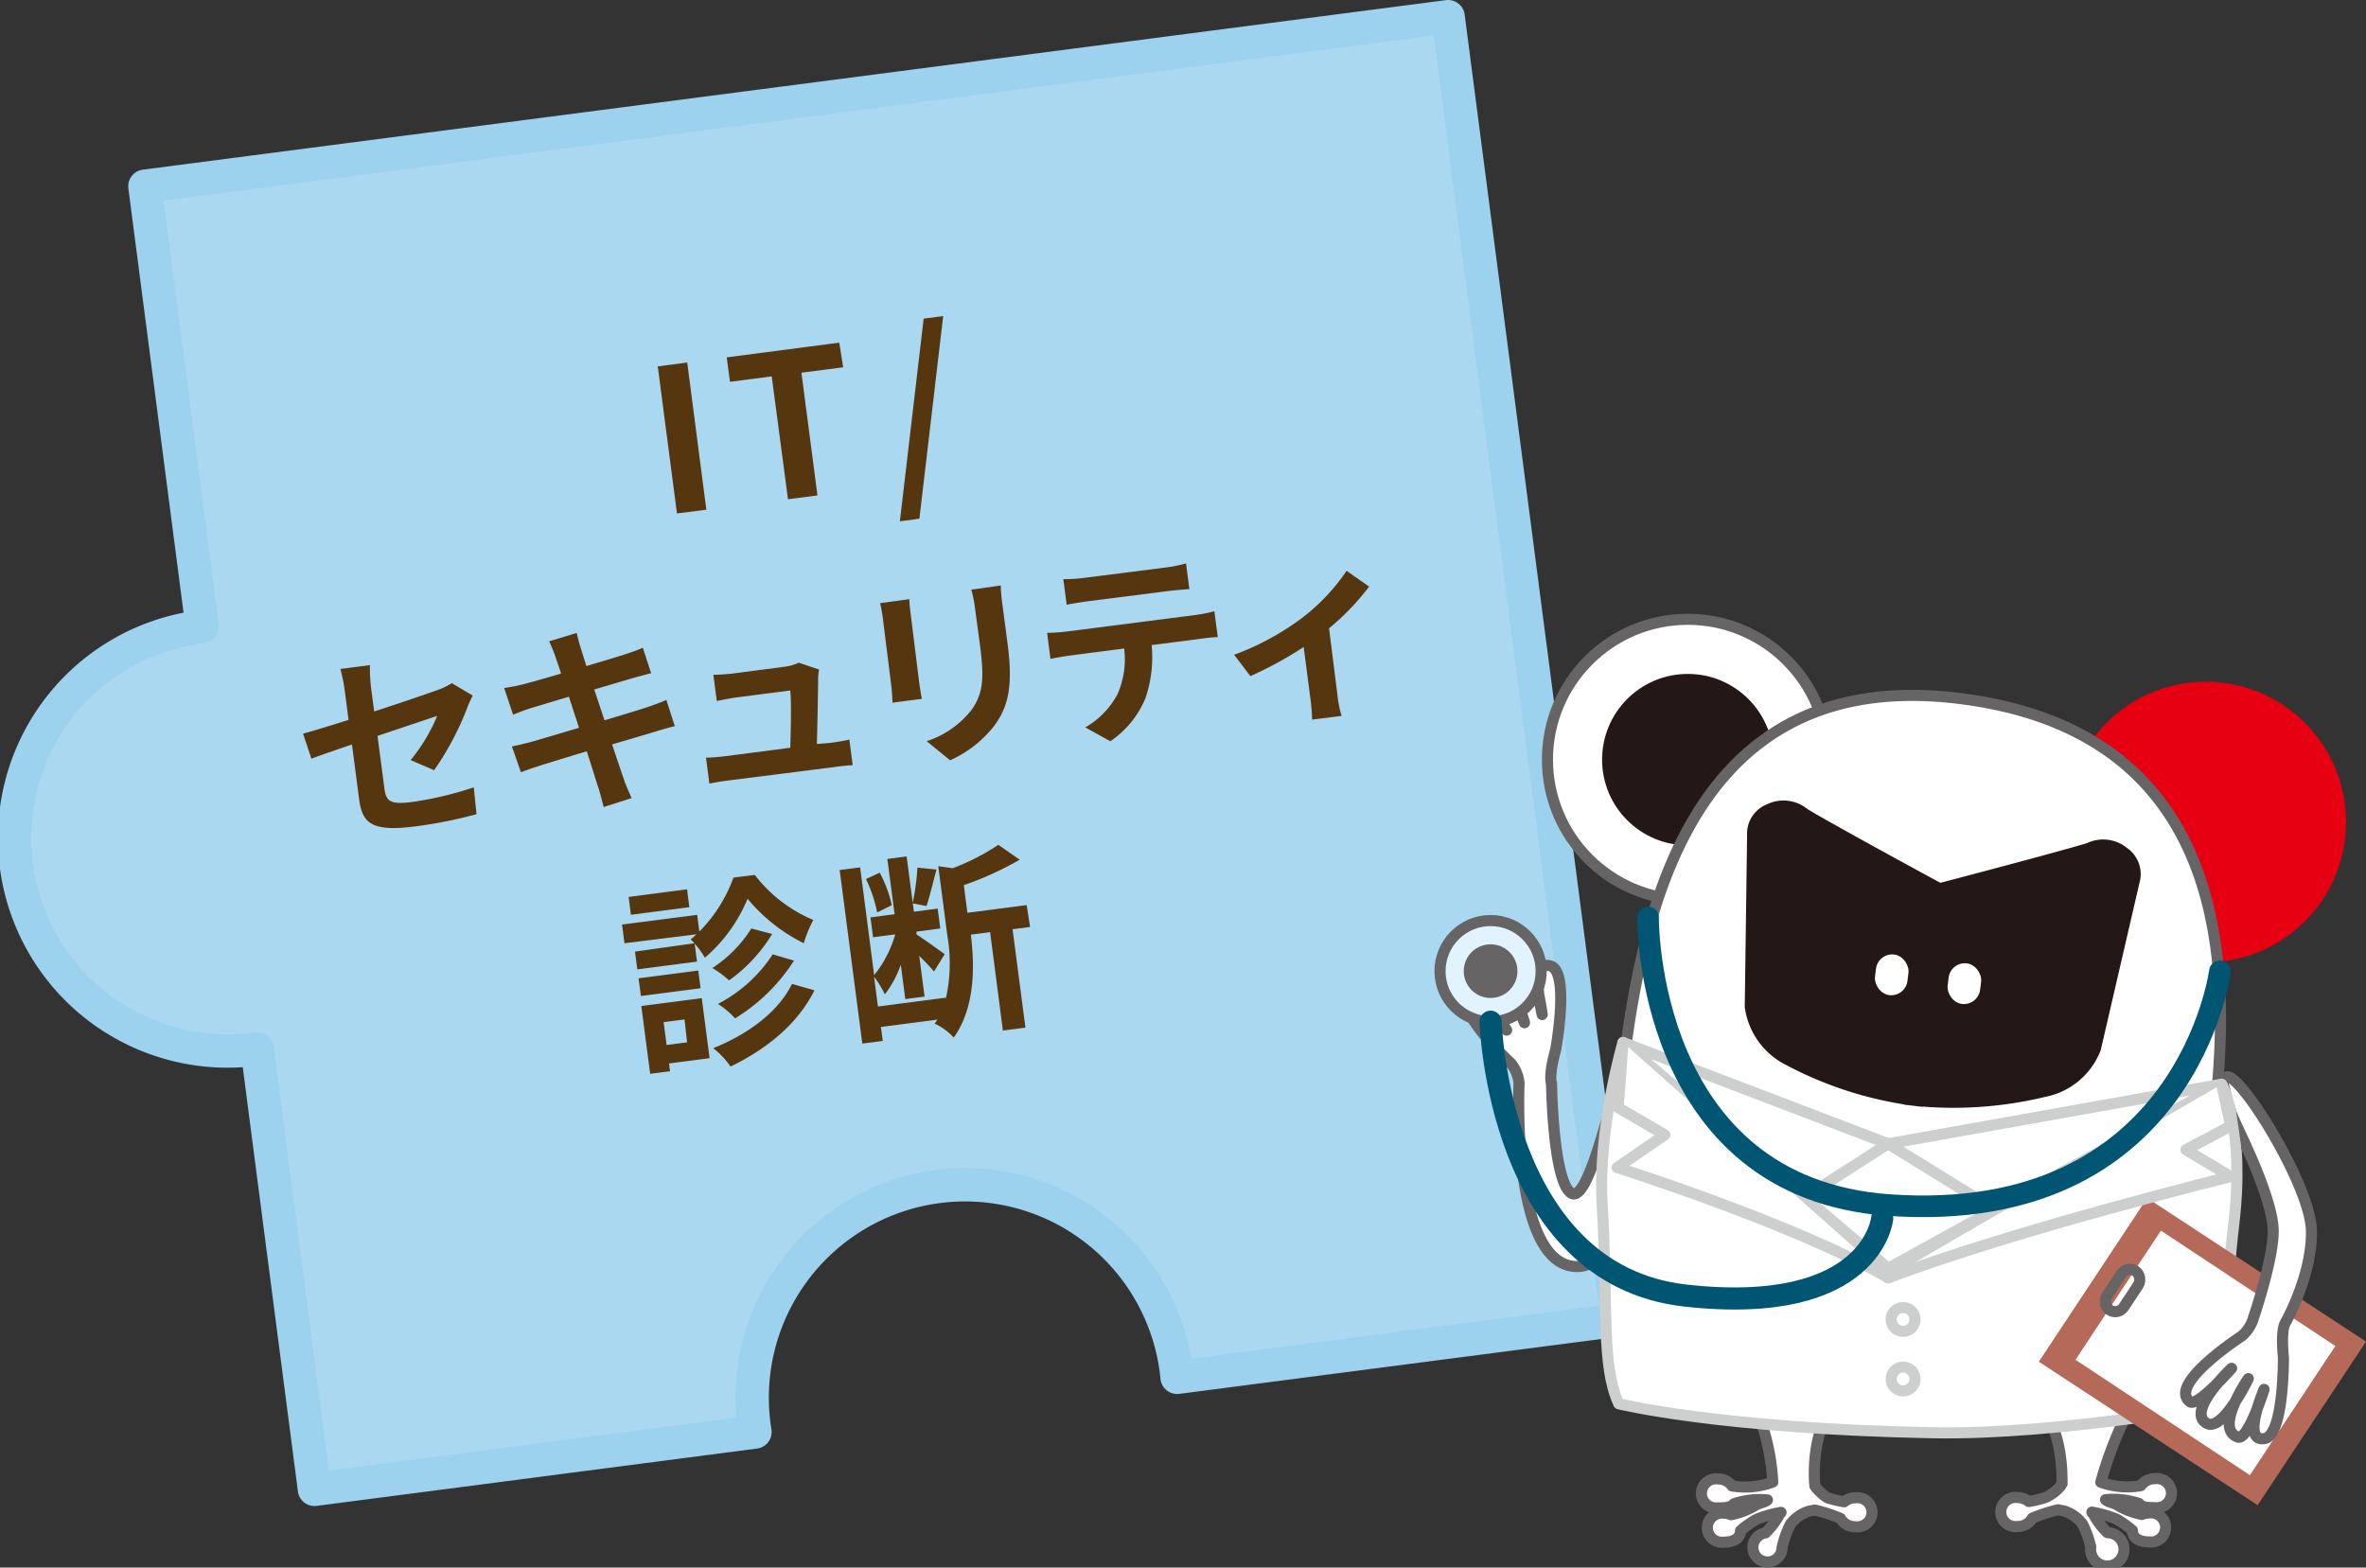 <svg xmlns="http://www.w3.org/2000/svg" viewBox="0 0 283.41 187.79"><rect x="0" y="0" width="283.41" height="187.79" fill="#333333" stroke="none"/><defs><style>.cls-1{fill:#abd8f1;stroke:#9cd2ee;stroke-width:4px;}.cls-1,.cls-10,.cls-12,.cls-14,.cls-15,.cls-3,.cls-8,.cls-9{stroke-linecap:round;stroke-linejoin:round;}.cls-2{fill:#56360f;}.cls-3,.cls-4,.cls-7,.cls-8{fill:#fff;}.cls-10,.cls-12,.cls-3,.cls-4,.cls-9{stroke:#666464;}.cls-12,.cls-3,.cls-4,.cls-6,.cls-8,.cls-9{stroke-width:1.33px;}.cls-5{fill:#e60012;}.cls-6{fill:#231815;stroke:#231815;}.cls-8{stroke:#cdcece;}.cls-9{fill:#e1f3fc;}.cls-10,.cls-13{fill:#666464;}.cls-10{stroke-width:0.63px;}.cls-11{fill:#b46959;}.cls-12,.cls-14,.cls-15{fill:none;}.cls-14,.cls-15{stroke:#005672;}.cls-14{stroke-width:2.59px;}.cls-15{stroke-width:2.65px;}</style></defs><title>title_security</title><g id="レイヤー_2" data-name="レイヤー 2"><g id="レイヤー_2-2" data-name="レイヤー 2"><path class="cls-1" d="M17.36,22.31l6.86,52.76h0a25.51,25.51,0,1,0,6.59,50.59h0l6.86,52.76,52.76-6.87A25.51,25.51,0,1,1,141,165l52.76-6.86L173.46,2Z"/><path class="cls-2" d="M78.79,43.89l3.53-.46,2.29,17.63-3.52.45Z"/><path class="cls-2" d="M92.44,45.09l-5,.65-.39-2.93,13.48-1.76L101,44l-5,.65,1.92,14.7-3.53.46Z"/><path class="cls-2" d="M110.64,38.17l2.34-.3-2.85,24.27-2.34.31Z"/><path class="cls-2" d="M49.19,91.06a21.3,21.3,0,0,0,3.18-5.3l-7.15,2.4.83,6.32c.19,1.47.68,1.94,3.28,1.6a41.4,41.4,0,0,0,7.42-1.76l.33,3.22A55,55,0,0,1,49.76,99c-5.43.71-6.38-.5-6.75-3.31l-.85-6.5c-2.06.7-3.89,1.33-4.86,1.7l-1-3c1.1-.29,3.15-.92,5.45-1.65l-.44-3.41a20,20,0,0,0-.54-2.69l3.54-.46a21.68,21.68,0,0,0,.14,2.74l.37,2.81c3.39-1.1,6.64-2.22,7.68-2.6a7.89,7.89,0,0,0,1.62-.79l2.51,1.49A13.12,13.12,0,0,0,56,84.7a34.54,34.54,0,0,1-4,7.57Z"/><path class="cls-2" d="M80.83,87c-.61.12-1.57.42-2.45.68l-5.06,1.5c.63,1.91,1.17,3.46,1.41,4.18s.61,1.52.93,2.25l-3.35,1.07c-.24-.89-.42-1.69-.65-2.36S70.93,92,70.29,90c-2.38.72-4.57,1.39-5.57,1.71s-1.79.6-2.32.81l-1.08-3.1c.64-.11,1.7-.39,2.45-.58l5.59-1.65-1.21-3.72c-2.05.6-3.84,1.15-4.57,1.37s-1.43.5-2.12.78l-1.07-3.2A22.35,22.35,0,0,0,62.58,82c.82-.21,2.62-.71,4.63-1.31-.32-1-.59-1.74-.71-2.11-.23-.65-.47-1.2-.72-1.75l3.29-1c.13.46.31,1.27.5,1.82.1.33.34,1.1.67,2.14,2-.59,3.76-1.12,4.59-1.39s1.62-.55,2.17-.8l1,3.05c-.52.12-1.45.38-2.15.57l-4.67,1.38,1.23,3.69c2.1-.63,4-1.2,5.06-1.55.9-.31,1.76-.62,2.35-.89Z"/><path class="cls-2" d="M99.42,89c.62-.08,1.71-.25,2.32-.4l.4,3.07c-.48,0-1.65.14-2.27.23L87.32,93.49c-.86.11-1.45.21-2.35.38l-.4-3.1a22,22,0,0,0,2.37-.19l7.72-1c.07-2.07.15-5.52,0-6.86l-6.43.83c-.76.1-1.68.3-2.37.43l-.41-3.14c.63,0,1.74-.08,2.38-.16l6.1-.8a5.76,5.76,0,0,0,1.75-.49l2.43.82a7,7,0,0,0-.11,1c0,1.43-.09,5.61-.15,7.92Z"/><path class="cls-2" d="M108.93,71.78c0,.53.06,1.06.16,1.82l1,8.05c.08.6.22,1.53.34,2.07l-3.53.46c0-.46-.06-1.4-.15-2.12l-1-8a16.89,16.89,0,0,0-.33-1.8Zm10.95-1.64c0,.67.09,1.44.21,2.4l.62,4.71c.66,5.12,0,7.44-1.56,9.63a13.94,13.94,0,0,1-5.34,4.2L111,88.79A11.22,11.22,0,0,0,116.41,85c1.39-2,1.47-3.83,1-7.54L116.81,73a16.75,16.75,0,0,0-.46-2.36Z"/><path class="cls-2" d="M143.31,73.66a19.42,19.42,0,0,0,2.15-.43l.41,3.1c-.61,0-1.51.12-2.18.21l-5.74.74a15.15,15.15,0,0,1-.73,6.32A11.5,11.5,0,0,1,133,88.8L130,87.14a10,10,0,0,0,3.87-4,10.39,10.39,0,0,0,.79-5.45l-6.55.85c-.69.09-1.61.26-2.28.39l-.4-3.12c.72,0,1.57-.06,2.3-.15Zm-13-1.63c-.84.11-1.83.28-2.54.42l-.4-3.07a18.29,18.29,0,0,0,2.55-.16L139.52,68a17.15,17.15,0,0,0,2.55-.5l.4,3.07c-.84.07-1.75.14-2.58.24Z"/><path class="cls-2" d="M164,70.27a29.72,29.72,0,0,1-4.8,5l1,7.94a13.19,13.19,0,0,0,.5,2.55l-3.53.45a24.24,24.24,0,0,0-.21-2.58l-.8-6.12A45.15,45.15,0,0,1,149.78,81l-1.95-2.56a32,32,0,0,0,8-4.31,23.91,23.91,0,0,0,5.47-5.75Z"/><path class="cls-2" d="M90.42,104.82a17.21,17.21,0,0,0,7,5.39A15.23,15.23,0,0,0,96.28,113a20.61,20.61,0,0,1-6.73-5.33,18.82,18.82,0,0,1-5.11,7.06,11.48,11.48,0,0,0-1.71-2.2,5.6,5.6,0,0,0,.69-.6L74.8,113l-.29-2.24,9-1.16.26,2a17.76,17.76,0,0,0,4.09-6.47Zm-7.85,3.86-7,.91-.27-2.14,7-.91Zm.92,6.52-7.15.93L76.06,114,83.2,113Zm-7,2,7.15-.93.28,2.12-7.15.93ZM85,126.77l-4.86.63.12.93-2.38.31-1.06-8.12,7.24-.94Zm-5.51-4.32.36,2.74,2.45-.32L82,122.13Zm13-10.56a18.65,18.65,0,0,1-5.16,5.56,11.65,11.65,0,0,0-2-1.48A15.62,15.62,0,0,0,90,111.23Zm5.07,6.75c-2,4-5.65,7-10.05,9.13a10.17,10.17,0,0,0-2.08-2.2c4.15-1.66,7.79-4.33,9.44-7.7Zm-2.45-3.56A22,22,0,0,1,88.05,122,10.16,10.16,0,0,0,86,120.27a17.47,17.47,0,0,0,6.56-5.94Z"/><path class="cls-2" d="M123.39,111.05l-2.1.27,1.54,11.79-2.7.35-1.53-11.79-2.31.3c.44,3.55.59,8.64-2.05,12.33a7,7,0,0,0-2.28-1.67c.1-.16.23-.32.33-.48l-6.77.88.22,1.67-2.45.32-2.71-20.79,2.45-.32,1.68,12.91a13.69,13.69,0,0,0,2.52-4.88l-2.65.34-.31-2.38,2.89-.38-.87-6.62,2.31-.3.73,5.55a27.28,27.28,0,0,0,.56-4.21l2.29.23c-.41,1.51-.82,3.26-1.2,4.37l-1.64-.32.13,1,2.85-.37.31,2.38-2.85.38,0,.33c.74.46,2.87,2,3.38,2.37l-1.28,2.08c-.37-.46-1.07-1.19-1.77-1.88l.64,4.88-2.31.3-.54-4.12a12.39,12.39,0,0,1-1.91,3.55,12.57,12.57,0,0,0-1.29-2.11l.46,3.57,8.12-1.06,0,.17a19.26,19.26,0,0,0,.19-7.65l-1.08-8.27,1.73.24a27.4,27.4,0,0,0,5.47-2.8l2.56,1.78a38.83,38.83,0,0,1-6.7,3.05l.43,3.31,7.1-.92Zm-18.32-1.74a16.44,16.44,0,0,0-1.34-4l1.64-.77a14.83,14.83,0,0,1,1.45,3.9Z"/><path class="cls-3" d="M185.85,129.8c-.36-1.16.5-4.06.5-4.06s1.68-9.2-.57-10c-2.67-.94-1.05,5.8-1.05,5.8s-.85-6.38-2.12-6.16c-3,.51,0,7.14,0,7.14s-1.92-6.87-4-6.11c-2.7,1,1.86,7,1.86,7s-3.27-5.36-4.26-4.84c-3,1.6,4.75,8.79,4.75,8.79a4.33,4.33,0,0,1,1,2.41s-1,21.39,6.65,21.95,8.58-21.64,8.58-21.64-1.86-3.73-2.8-2.24-3.92,16.42-6.15,15.11S185.85,129.8,185.85,129.8Z"/><circle class="cls-4" cx="202.17" cy="91" r="16.81"/><circle class="cls-5" cx="264.21" cy="98.48" r="16.81"/><circle class="cls-6" cx="202.17" cy="91" r="9.6"/><path class="cls-3" d="M264.23,141c2.5-16.32,7.67-52.84-29.7-57.35-35.56-4.28-38.68,32.7-40.7,49-1.4,11.32,11.11,25.7,15.36,33.63a26.87,26.87,0,0,1,3.16,11.27,9,9,0,0,1-1.73.46,9.31,9.31,0,0,1-3.15,0,2.05,2.05,0,0,0-1.69-.84,1.75,1.75,0,1,0,0,3.47c.71,0,1.57,0,1.92-.49a9.45,9.45,0,0,1,2.19-.46,8.51,8.51,0,0,1,1.82,0c-.37.31-.79.31-1.36.6a9.11,9.11,0,0,1-3,1.17,2.2,2.2,0,0,0-.86-.18,1.75,1.75,0,1,0,0,3.47c1.09,0,2-.42,2-1.38a11.74,11.74,0,0,1,1.91-1.35,13.87,13.87,0,0,1,2.94-.84c-.08.18-.08,0-.18.23a9.13,9.13,0,0,1-1.69,2.23h0a1.75,1.75,0,1,0,2,1.73,11.48,11.48,0,0,1,1-2.78,4.46,4.46,0,0,1,2.2-1.55c.24-.05.54-.09.69-.14a18.58,18.58,0,0,1,3.1,1,2,2,0,0,0,1.8,1,1.75,1.75,0,1,0,0-3.47,2.08,2.08,0,0,0-1.36.48,13.25,13.25,0,0,1-2-.48,5.7,5.7,0,0,1-1.5-1.4s-1.68-13.95,11.11-13.95L235,164c12.1,0,12,11.48,12,13.74-.08.13-.17.26-.27.4a5.22,5.22,0,0,1-1.72,1.26,13.52,13.52,0,0,1-2,.48,2.13,2.13,0,0,0-1.37-.48,1.75,1.75,0,1,0,0,3.47,2,2,0,0,0,1.81-1,18.47,18.47,0,0,1,3.09-1c.16.05.45.09.7.14a4.46,4.46,0,0,1,2.2,1.55,11.48,11.48,0,0,1,1,2.78,2,2,0,1,0,2-1.73h0a9.39,9.39,0,0,1-1.69-2.23c-.1-.19-.09-.05-.17-.23a14,14,0,0,1,2.94.84,12.19,12.19,0,0,1,1.91,1.35c0,1,.93,1.38,2,1.38a1.75,1.75,0,1,0,0-3.47,2.22,2.22,0,0,0-.87.18,9.19,9.19,0,0,1-3-1.17c-.56-.29-1-.29-1.35-.6a8.51,8.51,0,0,1,1.82,0,9.68,9.68,0,0,1,2.19.46c.35.5,1.2.49,1.91.49a1.75,1.75,0,1,0,0-3.47,2.05,2.05,0,0,0-1.69.84,9.38,9.38,0,0,1-4.8-.41A46,46,0,0,1,256,167.07C260.4,159.06,262.6,151.73,264.23,141Z"/><path class="cls-3" d="M211.52,183.66Z"/><path class="cls-3" d="M252.38,183.66Z"/><path class="cls-6" d="M228.18,131.68a46.14,46.14,0,0,0,16.68-.93A8.27,8.27,0,0,0,251,125.6l4.63-20a3.14,3.14,0,0,0-1.23-3.47,3.87,3.87,0,0,0-4.18-.5c-3.44,1.06-17.88,4.84-17.88,4.84s-13.13-7.11-16.22-9a3.86,3.86,0,0,0-4.18-.51,3.11,3.11,0,0,0-2,3.07l-.28,20.58a8.47,8.47,0,0,0,4.74,6.46,44.35,44.35,0,0,0,16,4.87"/><rect class="cls-7" x="224.64" y="114.33" width="3.92" height="4.9" rx="1.96" transform="translate(15.62 -26.3) rotate(6.88)"/><rect class="cls-7" x="233.35" y="115.38" width="3.92" height="4.9" rx="1.96" transform="translate(15.8 -27.33) rotate(6.88)"/><path class="cls-8" d="M193.91,168.17c-2.14-4.64-1.27-11.53-2-24-.52-9,2.49-19.26,2.49-19.26l31.75,28.18,40-23.18s2.8,5.06,1.42,16.76c-1,8.32-1.35,19.3-1.06,21.52,0,0-20,3.73-35,3.45C206,171.16,193.91,168.17,193.91,168.17Z"/><polygon class="cls-8" points="266.13 129.89 226.17 137.02 194.42 124.89 226.17 151.94 266.13 129.89"/><polyline class="cls-8" points="216.39 143.3 226.17 137.02 238.3 144.51"/><path class="cls-8" d="M226.17,153.07c-11.06-6.42-32.46-13.2-32.46-13.2l5.71-3.92-5.59-3.26.59-7.8"/><circle class="cls-8" cx="227.96" cy="158.07" r="1.43"/><circle class="cls-8" cx="227.96" cy="165.2" r="1.43"/><circle class="cls-9" cx="178.55" cy="116.34" r="6.06"/><circle class="cls-10" cx="178.55" cy="116.34" r="2.9"/><polygon class="cls-11" points="270.43 180.32 244.22 163.13 257.2 143.52 283.41 160.72 270.43 180.32"/><rect class="cls-7" x="251.63" y="152.81" width="25.05" height="18.55" transform="translate(133.31 -118.86) rotate(33.49)"/><rect class="cls-12" x="253.01" y="151.81" width="2.43" height="5.6" rx="1.21" transform="translate(127.54 -114.62) rotate(33.49)"/><path class="cls-3" d="M266.73,129c1.67-.43,10,13,10.14,18.38s-3.15,11.14-3.15,11.14c-.55,1.08-.2,4.08-.2,4.08s.08,9.35-2.27,9.74c-2.8.47-.05-5.89-.05-5.89s-1.92,6.14-3.14,5.71c-2.9-1,1.25-7,1.25-7s-3.07,6.45-5,5.34c-2.49-1.45,3-6.58,3-6.58s-4.14,4.72-5,4c-2.69-2.08,6.18-7.84,6.18-7.84a4.42,4.42,0,0,0,1.44-2.2s2.47-7.23,2.36-10.59-3.17-9.81-3.17-9.81"/><path class="cls-8" d="M266.13,129.89l1.07,5-5.36,2.85,5.36,3.21s-26,6.43-41,12.13"/><polygon class="cls-13" points="267.86 133.16 268.5 137.62 269.71 137.13 267.86 133.16"/><path class="cls-14" d="M197.41,109.91s-.35,32.41,28.9,34.46c35.64,2.49,39.6-28,39.6-28"/><path class="cls-15" d="M178.55,122.4s.89,30.32,23.36,32.81,23.55-9.27,23.55-9.27"/></g></g></svg>